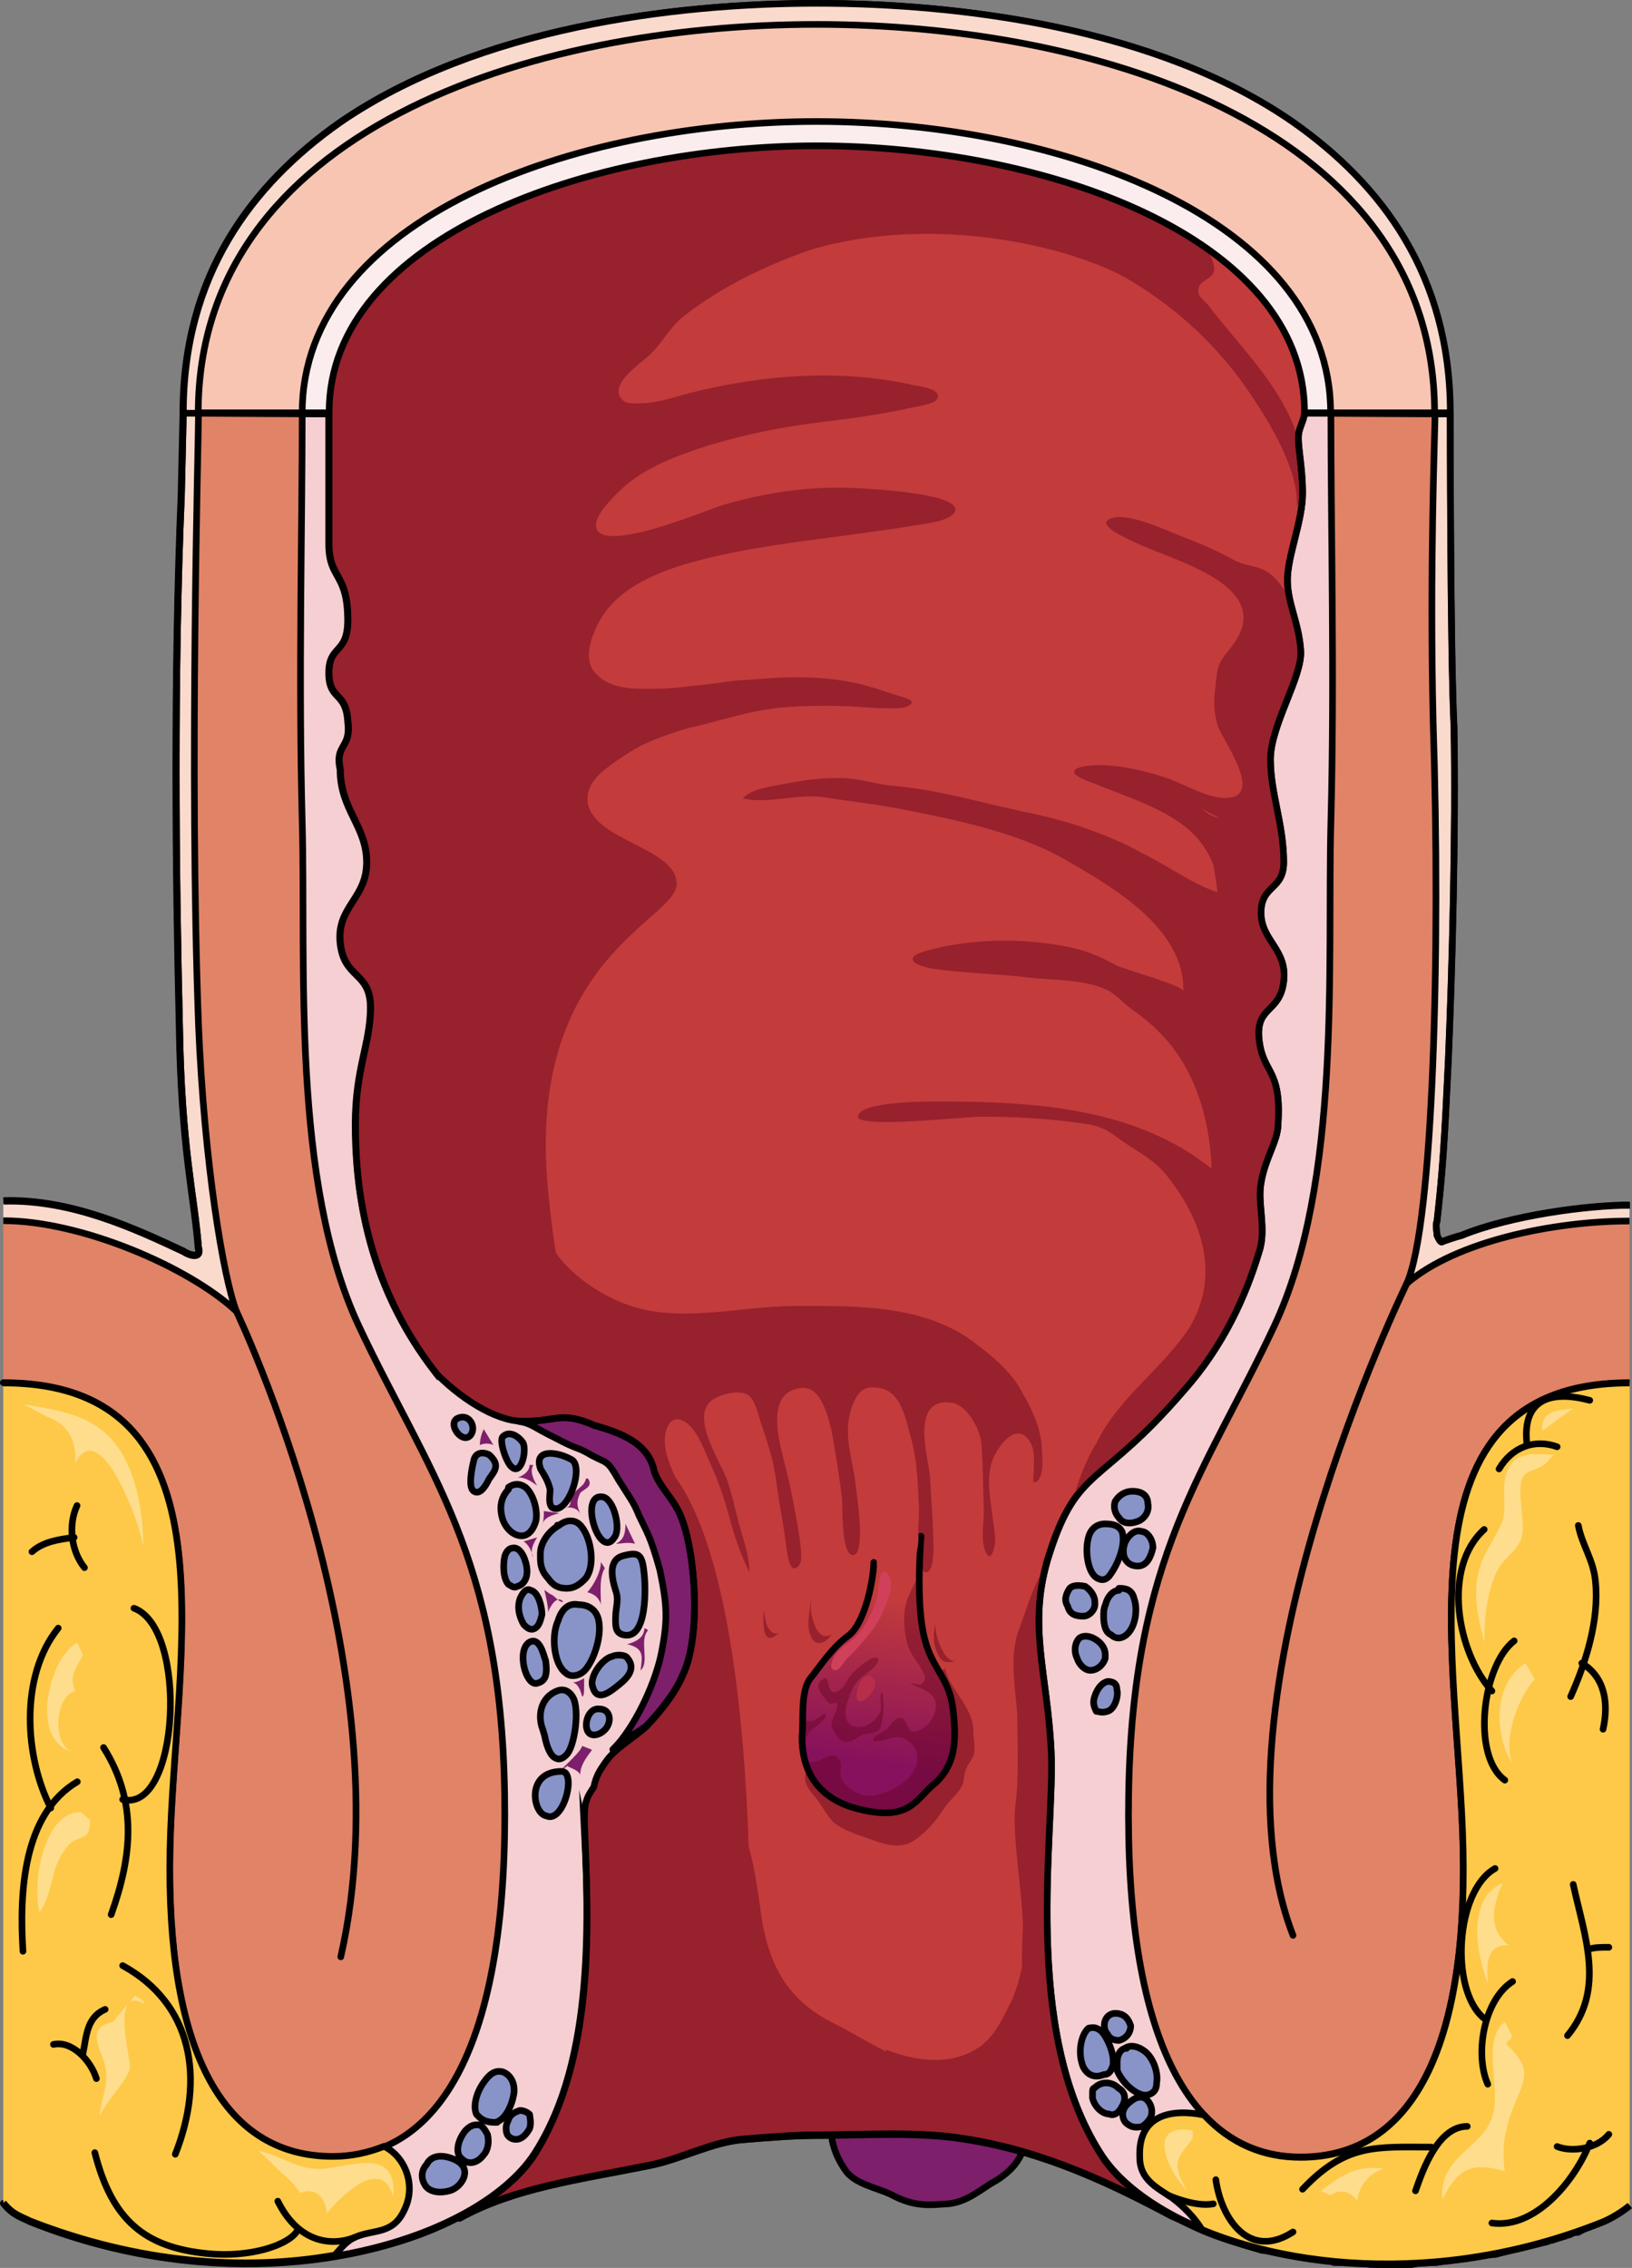 <?xml version="1.0" encoding="utf-8"?>
<!-- Generator: Adobe Illustrator 16.0.0, SVG Export Plug-In . SVG Version: 6.00 Build 0)  -->
<!DOCTYPE svg PUBLIC "-//W3C//DTD SVG 1.1//EN" "http://www.w3.org/Graphics/SVG/1.1/DTD/svg11.dtd">
<svg version="1.1" id="Layer_1" xmlns="http://www.w3.org/2000/svg" xmlns:xlink="http://www.w3.org/1999/xlink" x="0px" y="0px"
	 width="246.152px" height="341.943px" viewBox="0 0 246.152 341.943" enable-background="new 0 0 246.152 341.943"
	 xml:space="preserve">
<rect x="0" y="0" width="246.152" height="341.943" fill="#808080" stroke="none"/>
<g>
	<g>
		<g>
			<path fill-rule="evenodd" clip-rule="evenodd" fill="#7D1F6B" d="M145.666,322.42c-6.559-1.22-13.688-0.61-20.246-0.61
				c0.285,2.135,1.141,3.964,2.281,5.488c1.426,1.829,4.563,2.438,6.559,3.354c2.852,1.524,4.848,1.829,7.984,1.524
				c2.852,0,4.848-1.524,7.129-3.049c2.281-1.22,3.992-2.744,4.848-4.878C151.369,323.334,148.518,322.725,145.666,322.42
				L145.666,322.42z"/>
			<path fill="none" stroke="#000000" stroke-linejoin="round" stroke-miterlimit="10" d="M220.356,186.331
				c-1.141,0.304-1.996,0.608-2.852,0.912c-0.285,0.304-0.57-0.304-0.855-0.912c0-0.608-0.285-1.521,0-2.129
				c0.855-7.604,1.141-12.166,1.711-24.332c0.57-13.382,1.141-34.368,0.855-50.183c-0.57-11.558-0.57-47.446-0.57-47.446l0,0
				c0-20.682-10.266-34.368-23.668-43.796C174.445,4.15,144.504,0.5,123.117,0.5l0,0c-21.387,0-51.043,3.65-71.859,17.945
				C37.855,27.873,27.59,41.56,27.59,62.241l0,0c-0.285,12.47-0.285,12.47-0.285,12.47c-1.141,26.764-0.855,56.874-0.285,79.989
				c0.285,18.553,2.281,25.852,2.852,33.455c0.57,1.825-1.426,1.217-2.281,0.608c-7.129-3.346-15.684-6.69-25.949-6.69
				c0,146.9,0,146.9,0,146.9c1.426,1.824,2.852,4.866,3.992,5.17c25.094,10.037,49.047,7.908,63.875,0
				c-0.285,0.304-0.285,0.304-0.285,0.304c8.27-4.562,17.965-5.778,28.516-7.907c4.848-0.912,9.695-3.649,14.543-3.954
				c3.707-0.304,7.414-0.608,10.836-0.608l0,0c0.57,0,1.426,0,2.281,0l0,0c0.285,2.129,1.141,3.954,2.281,5.475
				c1.426,1.825,4.563,2.434,6.559,3.346c2.852,1.521,4.848,1.825,7.984,1.521c2.852,0,4.848-1.521,7.129-3.041
				c2.281-1.217,3.992-2.737,4.848-4.866c8.27,2.433,15.684,6.083,22.527,9.732l0,0c1.426,0.608,3.137,1.521,4.563,2.129l0,0l0,0
				c2.853,1.217,5.989,2.129,9.126,3.042c0.285,0,0.285,0,0.285,0c3.137,0.607,6.559,1.216,10.266,1.521
				c0,0.304,0.285,0.304,0.285,0.304c1.141,0,2.281,0,3.422,0h0.285c1.141,0.305,2.281,0.305,3.707,0.305h0.285
				c1.141,0,2.281,0,3.137,0c0.285,0,0.57,0,0.855,0c1.141-0.305,2.281-0.305,3.422-0.305c0.285,0,0.285,0,0.285,0
				c1.426-0.304,2.566-0.304,3.707-0.608c0.285,0,0.57,0,0.855,0c1.141-0.304,1.996-0.304,3.137-0.608c0.285,0,0.57,0,1.141,0
				c1.141-0.304,2.281-0.607,3.422-0.912c0,0,0,0,0.285,0c1.141-0.304,2.566-0.608,3.707-0.912c0.285,0,0.855-0.305,1.141-0.305
				c0.855-0.304,1.996-0.608,2.852-0.912c0.285-0.304,0.855-0.304,1.141-0.304c1.141-0.608,2.566-1.521,3.992-2.13
				c1.426-0.304,1.426-2.129,2.566-3.041c0.285-148.726,0.285-148.726,0.285-148.726
				C238.321,182.681,227.771,183.289,220.356,186.331L220.356,186.331z"/>
			<path fill-rule="evenodd" clip-rule="evenodd" fill="#C33B3B" d="M165.908,324.664c-11.976-18.865-6.844-48.379-7.414-60.549
				c-0.57-12.171-3.706-19.169-0.285-29.818c4.277-13.388,7.699-10.041,20.244-24.646c5.986-6.693,9.408-14.3,11.404-20.994
				c1.141-3.347-0.285-7.303,0.285-10.345c0.57-3.651,2.566-6.39,2.566-8.824c0.57-8.52-2.281-7.606-2.852-12.778
				c-0.57-5.173,3.137-3.956,3.707-8.824c0.569-4.868-3.422-6.085-3.422-10.345s3.422-3.347,3.422-7.606
				c0-5.781-1.996-10.345-1.996-15.519c0-5.172,4.847-12.475,4.562-16.43c-0.285-4.26-1.996-6.998-1.996-10.649
				s2.281-8.823,2.281-13.083s-0.855-7.303-0.57-9.128c0.285-1.218,0.855-2.13,0.855-3.043l0,0c0-26.471-39.347-40.163-73.56-40.163
				c-33.93,0-73.561,13.692-73.561,40.163l0,0c0,19.777,0,19.777,0,19.777c0,5.477,2.852,4.26,2.852,11.562
				c0,5.173-2.852,3.652-2.852,7.912c0,4.259,2.566,2.738,2.852,7.302c0.57,4.26-1.996,3.347-1.141,7.302
				c0,6.086,3.991,8.52,3.991,13.997c0,5.477-4.562,6.693-3.991,12.17c0.57,5.478,4.562,4.26,4.562,9.736
				c0,5.478-2.28,9.128-2.28,17.647s1.71,25.559,14.256,40.163c12.545,14.604,15.966,11.258,20.242,24.646
				c3.422,10.649,0.285,17.647-0.285,29.818c-0.57,12.17,4.848,41.684-7.127,60.549c-2.281,3.65-6.273,6.693-11.12,9.432
				c-0.285,0.305-0.285,0.305-0.285,0.305c8.269-4.564,17.962-5.781,28.512-7.911c4.847-0.913,9.694-3.651,14.541-3.955
				c3.706-0.305,7.413-0.608,10.835-0.608l0,0c6.842,0,15.396-0.609,22.523,0.608c11.689,1.825,21.954,6.693,31.078,11.562l0,0
				C171.895,331.357,167.903,328.011,165.908,324.664L165.908,324.664z"/>
			<path fill-rule="evenodd" clip-rule="evenodd" fill="#97212D" d="M145.664,322.534c11.689,1.825,21.954,6.693,31.078,11.562
				c-4.848-2.738-8.839-6.085-10.834-9.432c-3.223-5.076-5.198-10.925-6.388-16.997c-4.864-0.314-10.894,3.033-14.932,3.963
				c-6.289,1.446-13.292-3.815-18.806-6.552c-6.475-3.213-9.449-8.021-10.754-14.969c-0.735-3.911-2.258-24.475-10.303-16.731
				c-4.713,4.536-7.722,13.963-8.991,20.204c-1.388,6.818-2.086,13.885-3.156,20.751c-0.478,3.063-0.33,6.122-0.644,9.188
				c-0.137,1.335-0.4,2.768-0.586,4.208c2.099-0.399,4.237-0.8,6.415-1.239c4.847-0.913,9.694-3.651,14.541-3.955
				c3.706-0.305,7.413-0.608,10.835-0.608C129.982,321.926,138.536,321.316,145.664,322.534z"/>
			<path fill-rule="evenodd" clip-rule="evenodd" fill="#97212D" d="M169.65,330.444c2.567,1.218,4.85,2.435,7.131,3.651l0,0
				c-1.996-1.217-3.993-2.434-5.704-3.651C170.791,330.444,170.221,330.444,169.65,330.444L169.65,330.444z M196.46,72.428
				c-0.285-2.434-0.57-4.26-0.57-5.781c-1.997-7.91-9.126-14.604-13.69-20.689c-0.285-0.305-1.426-1.217-1.426-1.826
				c-0.285-1.825,1.711-1.825,2.282-3.042c0.285-0.913-0.285-2.435-1.142-3.651c-3.707-2.738-7.985-4.868-12.549-6.693
				c0,0,0,0,0-0.305c-0.285,0-0.57,0-0.855,0c-0.57-0.305-1.426-0.608-1.996-0.912c-0.285-0.305-0.57-0.305-0.855-0.305
				c-0.855-0.305-1.426-0.609-1.996-0.609c-0.285-0.304-0.855-0.304-1.141-0.607c-0.571,0-1.142-0.305-1.712-0.609
				c-0.57,0-0.855,0-1.141-0.304c-0.571,0-1.427-0.304-1.997-0.608c-0.285,0-0.57,0-0.855,0c-0.855-0.305-1.711-0.609-2.281-0.609
				c-0.285,0-0.57-0.304-0.855-0.304c-0.855-0.304-1.711-0.304-2.566-0.608c0,0-0.285,0-0.571,0
				c-8.841-1.826-18.253-3.043-27.38-3.043c-33.938,0-73.582,13.692-73.582,40.163c0,19.777,0,19.777,0,19.777
				c0,5.477,2.852,4.26,2.852,11.562c0,5.173-2.852,3.652-2.852,7.912c0,4.259,2.566,2.738,2.852,7.302
				c0.57,4.26-1.996,3.347-1.141,7.302c0,6.086,3.993,8.52,3.993,13.997c0,5.477-4.563,6.693-3.993,12.17
				c0.57,5.478,4.563,4.26,4.563,9.736c0,5.478-2.282,9.128-2.282,17.647s1.712,25.559,14.261,40.163s15.972,11.258,20.249,24.646
				c3.423,10.649,0.285,17.647-0.285,29.818c-0.57,12.17,4.85,41.684-7.129,60.549c-2.282,3.65-6.275,6.693-11.123,9.432
				C69.26,334.4,69.26,334.4,69.26,334.4c8.271-4.564,17.967-5.781,28.52-7.911c4.849-0.913,14.545-18.561,15.116-28.297
				c0.57-12.17,0.57-62.069-11.979-76.675c-12.55-14.604-15.972-19.168-18.253-41.988c-3.423-34.99,19.394-40.771,19.394-46.248
				s-12.264-6.39-13.405-12.171c-0.371-2.51,1.451-4.326,3.326-5.672c1.996-1.432,4.045-2.838,6.316-3.756
				c2.037-0.822,4.168-1.572,6.309-2.081c4.366-1.039,8.813-2.535,13.298-2.927c3.382-0.295,6.946-0.318,10.339-0.176
				c1.711,0.072,3.396,0.281,5.111,0.281c1.077,0,2.879,0.174,3.838-0.465c0.952-0.635-0.399-1.013-0.979-1.186
				c-1.789-0.535-3.555-1.183-5.351-1.688c-4.241-1.193-8.896-1.46-13.279-1.272c-1.849,0.079-3.686,0.309-5.534,0.383
				c-1.771,0.071-3.463,0.432-5.216,0.612c-2.78,0.288-5.449,0.693-8.253,0.689c-3.139-0.004-6.723,0.155-8.95-2.582
				c-1.755-2.157-0.274-5.773,0.92-7.851c3.429-5.963,11.56-8.227,17.731-9.62c7.381-1.668,14.917-2.45,22.404-3.494
				c2.464-0.344,4.921-0.669,7.369-1.102c1.287-0.228,5.311-0.602,5.965-2.063c1.303-2.908-14.543-3.553-16.376-3.597
				c-6.467-0.154-12.417,0.822-18.616,2.601c-1.982,0.569-19.12,7.906-19.143,3.012c-0.008-1.656,2.486-4.07,3.541-5.111
				c2.25-2.223,5.211-3.826,8.121-5c7.042-2.84,15.278-4.576,22.827-5.466c4.454-0.525,8.942-1.175,13.312-2.156
				c0.783-0.176,3.332-0.471,3.703-1.365c0.619-1.49-2.827-1.812-3.569-1.979c-11.037-2.491-22.567-1.597-33.448,1.095
				c-2.633,0.651-4.947,1.593-7.688,1.628c-0.916,0.012-2.04,0.207-2.752-0.46c-2.404-2.256,2.689-5.535,4.004-6.776
				c1.998-1.887,3.055-4.231,5.294-5.976c5.602-4.365,12.13-7.479,18.794-9.85c19.109-5.781,40.5-0.305,48.484,4.563
				c7.131,4.26,13.405,10.041,18.254,17.343c2.852,4.26,7.13,11.258,6.845,16.735C196.175,75.166,196.175,73.645,196.46,72.428z"/>
			<path fill-rule="evenodd" clip-rule="evenodd" fill="#E08366" d="M45.521,62.24c0,17.029-0.57,40.444,0,61.73
				c0.569,21.287-1.71,54.129,8.548,76.023c10.259,21.895,21.371,34.667,21.94,70.55c0.57,35.883-8.833,54.736-25.93,54.736
				s-25.074-17.029-24.505-46.222c0.569-29.193,10.827-70.55-25.075-70.55c0-24.327,0-24.327,0-24.327
				c11.683,0,27.925,6.994,35.049,13.684c-1.995-5.169-4.845-22.198-5.699-42.877c-1.425-38.315,0-88.49,0-92.748H45.521
				L45.521,62.24L45.521,62.24z"/>
			
				<path fill-rule="evenodd" clip-rule="evenodd" fill="#FBDACE" stroke="#000000" stroke-linejoin="round" stroke-miterlimit="10" d="
				M0.5,184.051c11.721,0,28.014,6.986,35.16,13.67c-2.001-5.164-4.859-22.479-5.717-43.136c-1.43-38.274,0-88.092,0-92.345h-2.287
				l0,0l0,0C27.37,74.695,27.37,74.695,27.37,74.695c-1.144,26.73-0.857,56.804-0.286,79.89c0.286,18.53,2.287,25.82,2.859,33.415
				c0.571,1.822-1.43,1.215-2.287,0.607c-7.146-3.342-16.865-7.898-27.156-7.595"/>
			<path fill-rule="evenodd" clip-rule="evenodd" fill="#FBDACE" d="M27.62,62.24c0-20.701,10.265-34.4,23.666-43.838
				C72.102,4.094,101.755,0.44,123.141,0.44l0,0c21.385,0,51.324,3.653,71.854,17.962c13.4,9.438,23.666,23.137,23.666,43.838
				c-2.281,0-2.281,0-2.281,0c0-42.316-49.898-58.451-93.238-58.451l0,0c-43.341,0-93.239,16.135-93.239,58.451H27.62L27.62,62.24
				L27.62,62.24z"/>
			<path fill-rule="evenodd" clip-rule="evenodd" fill="#E08366" d="M200.688,62.24c0,17.029,0.571,40.444,0,61.73
				c-0.57,21.287,1.713,54.129-8.562,76.023s-21.404,34.667-21.976,70.55c-0.57,35.883,8.848,54.736,25.971,54.736
				c17.124,0,25.115-17.029,24.545-46.222c-0.571-29.193-10.846-70.55,25.114-70.55c0-24.327,0-24.327,0-24.327
				c-11.416,0-26.257,3.041-33.677,9.427c3.996-8.819,5.137-50.176,3.996-84.538c-0.571-23.719,0.285-44.094,0.285-46.83H200.688
				L200.688,62.24L200.688,62.24z"/>
			
				<path fill-rule="evenodd" clip-rule="evenodd" fill="#FBDACE" stroke="#000000" stroke-linejoin="round" stroke-miterlimit="10" d="
				M245.78,184.1c-11.39,0-26.196,3.039-33.601,9.421c3.986-8.813,5.126-50.142,3.986-84.481
				c-0.568-23.703,0.285-44.064,0.285-46.799h2.277l0,0l0,0c0,0,0,35.859,0.57,47.406c0.285,15.803-0.285,36.771-0.854,50.143
				c-0.569,12.155-0.854,16.714-1.708,24.311c-0.285,0.607,0,1.52,0,2.127c0.284,0.608,0.569,1.216,0.854,0.912
				c0.854-0.304,1.709-0.607,2.848-0.912c7.403-3.038,19.078-4.558,25.343-4.558"/>
			<path fill-rule="evenodd" clip-rule="evenodd" fill="#F8C5B3" d="M200.697,62.24c0-29.28-41.06-43.92-77.557-43.92l0,0
				c-36.498,0-77.559,14.64-77.559,43.92c-15.682,0-15.682,0-15.682,0c0-42.395,49.898-58.561,93.24-58.561l0,0
				c43.34,0,93.239,16.166,93.239,58.561H200.697L200.697,62.24L200.697,62.24z"/>
			<path fill-rule="evenodd" clip-rule="evenodd" fill="#FBEDED" d="M196.787,62.24c0-26.535-39.646-40.26-73.587-40.26l0,0
				c-33.941,0-73.587,13.725-73.587,40.26c-3.993,0-3.993,0-3.993,0c0-29.279,41.071-43.92,77.58-43.92l0,0
				c36.509,0,77.58,14.641,77.58,43.92H196.787L196.787,62.24L196.787,62.24z"/>
			
				<path fill-rule="evenodd" clip-rule="evenodd" fill="#F5CFD2" stroke="#000000" stroke-linecap="round" stroke-linejoin="round" stroke-miterlimit="10" d="
				M0.5,332.207c1.427,1.824,2.854,2.129,3.994,2.736c33.669,13.377,67.338,3.345,76.182-10.337
				c11.984-18.849,6.563-48.338,7.134-60.499l0,0c0.571-12.16,3.709-19.153,0.285-29.794c-4.28-13.376-10.353-11.961-22.225-27.113
				c-10.967-13.997-12.3-29.13-12.3-37.642c0-8.513,2.283-12.161,2.283-17.634c0-5.472-3.995-4.256-4.565-9.729
				c-0.571-5.472,3.994-6.688,3.994-12.16s-3.994-7.904-3.994-13.985c-0.856-3.951,1.712-3.039,1.142-7.296
				c-0.285-4.561-2.854-3.04-2.854-7.296c0-4.257,2.854-2.736,2.854-7.904c0-7.297-2.854-6.081-2.854-11.553
				c0-19.762,0-19.762,0-19.762c-0.285,0-0.285,0-0.285,0c-3.709,0-3.709,0-3.709,0c0,17.025-0.571,40.434,0,61.716
				c0.57,21.281-1.713,54.114,8.559,76.004c10.272,21.89,21.4,34.658,21.971,70.532s-8.846,54.723-25.965,54.723
				s-25.108-17.024-24.537-46.211c0.57-29.186,10.842-70.531-25.109-70.531"/>
			
				<path fill-rule="evenodd" clip-rule="evenodd" fill="#F5CFD2" stroke="#000000" stroke-linejoin="round" stroke-miterlimit="10" d="
				M245.78,208.473c-35.922,0-25.659,41.346-25.089,70.531c0.57,29.187-7.412,46.211-24.518,46.211s-26.514-18.849-25.943-54.723
				s11.688-48.643,21.952-70.532c10.263-21.89,7.982-54.723,8.553-76.004c0.57-21.282,0-44.69,0-61.716c-3.421,0-3.421,0-3.421,0
				c-0.57,0-0.57,0-0.57,0c0,0.912-0.57,1.824-0.855,3.04c-0.285,1.824,0.57,4.864,0.57,9.12c0,4.257-2.281,9.425-2.281,13.073
				s1.711,6.384,1.996,10.641c0.285,3.952-4.562,11.249-4.562,16.417s1.995,9.729,1.995,15.505c0,4.256-3.42,3.344-3.42,7.601
				c0,4.256,3.99,5.472,3.42,10.336s-4.275,3.648-3.705,8.816c0.57,5.169,3.42,4.257,2.851,12.77l0,0
				c0,2.432-1.996,5.168-2.565,8.816c-0.57,3.04,0.854,6.992-0.285,10.336c-1.996,6.688-5.418,14.289-11.404,20.978
				c-12.544,14.593-15.965,11.249-20.242,24.625c-3.42,10.641-0.285,17.634,0.285,29.794c0.57,12.161-4.561,41.65,7.413,60.499
				c8.553,13.682,42.194,23.714,75.835,10.337c1.425-0.607,2.851-1.52,3.991-2.432"/>
			
				<path fill-rule="evenodd" clip-rule="evenodd" fill="#FEC948" stroke="#000000" stroke-linejoin="round" stroke-miterlimit="10" d="
				M245.78,208.521c-35.939,0-25.671,41.349-25.101,70.536s-7.416,46.214-24.529,46.214c-5.705,0-10.555-2.129-14.547-6.385
				c-4.564-0.912-9.983-0.305-9.698,6.385c0,3.344,2.567,4.561,4.849,6.08c1.997,1.521,3.423,3.041,4.564,4.864
				c15.117,6.385,37.936,7.905,60.469-1.216l0,0c1.426-0.607,2.852-1.521,3.993-2.432"/>
			
				<path fill-rule="evenodd" clip-rule="evenodd" fill="#FEC948" stroke="#000000" stroke-linejoin="round" stroke-miterlimit="10" d="
				M0.5,332.115c1.429,1.822,2.857,2.126,4,2.733c16.283,6.377,32.282,7.592,45.996,5.162l0,0c0.856-0.911,1.713-2.126,3.143-2.733
				c2.856-1.214,5.713-0.303,7.428-4.251c1.714-3.645,0-7.896-3.143-9.414c-2.286,0.911-4.857,1.519-7.714,1.519
				c-17.142,0-25.141-17.006-24.569-46.158S36.496,208.521,0.5,208.521"/>
			<path fill-rule="evenodd" clip-rule="evenodd" fill="#97212D" d="M82.359,185.36c0.855,5.17,7.697,9.732,11.975,11.253
				c7.982,3.042,17.105,0.305,25.658,0.305c8.838,0,18.816-0.305,26.514,5.17c2.852,2.129,5.987,4.563,7.698,7.907
				c1.464,2.501,2.777,5.339,2.924,8.255c0.056,1.091,0.542,5.146-1.242,5.271c-0.106-2.024,0.614-5.003-0.925-6.674
				c-1.755-1.907-3.68,0.44-4.645,2.01c-1.737,2.823-1.07,6.261-0.67,9.397c0.181,1.412,0.458,2.866,0.449,4.294
				c-0.001,0.085-0.448,3.048-1.251,1.75c-1.057-1.709-0.398-4.603-0.456-6.55c-0.1-3.367-0.115-6.837-0.371-10.174
				c-0.151-1.985-2.117-5.69-4.362-6.059c-5.735-0.941-4.177,6.278-3.604,9.58c0.321,1.848,0.312,3.737,0.463,5.61
				c0.165,2.051,0.197,4.127,0.288,6.213c0.04,0.932-0.052,4.758-1.396,4.055c-1.606-0.839-0.724-7.665-0.792-9.23
				c-0.162-3.7-0.212-7.462-1.237-11.05c-0.689-2.413-1.365-6.531-4.27-7.307c-2.844-0.76-3.877,0.54-4.692,2.983
				c-1.288,3.862,0.124,7.356,0.599,11.204c0.186,1.506,1.638,10.768-0.318,10.896c-1.877,0.123-1.561-7.322-1.69-8.482
				c-0.292-2.629-0.745-5.252-1.152-7.863c-0.256-1.639-0.554-3.177-1.074-4.751c-0.805-2.432-2.045-5.086-5.294-3.763
				c-3.362,1.369-2.171,6.828-1.538,9.44c0.598,2.47,1.245,4.868,1.692,7.367c0.423,2.366,0.951,4.817,1.15,7.19
				c0.045,0.541,0.148,1.835-0.173,2.265c-1.476,1.971-1.839-1.511-1.952-2.268c-0.296-1.982-0.548-4.019-0.926-6.002
				c-0.503-2.639-0.67-5.353-1.374-7.941c-0.47-1.728-1.03-3.471-1.61-5.179c-0.428-1.265-0.865-3.613-2.087-4.255
				c-1.354-0.711-4.362,0.031-5.485,1.053c-3.01,2.737,1.667,9.309,2.578,12.126c0.592,1.832,1.045,3.759,1.51,5.631
				c0.625,2.518,1.79,5.397,1.764,7.97c-1.305-2.479-2.297-5.533-3.029-8.248c-0.724-2.682-1.584-5.308-2.76-7.844
				c-0.845-1.822-1.822-4.732-3.348-6.084c-2.597-2.298-3.797,0.558-3.613,2.848c0.361,4.519,4.17,8.16,3.953,12.759
				c-2.432-2.032-3.066-5.521-4.76-8.08c-0.927-1.401-1.872-1.809-3.221-2.625c-1.738-1.054-3.021-2.732-4.819-3.73
				c-3.268-1.813-6.348-3.944-9.647-5.704c-5.702-2.737-8.553-6.387-11.689-12.166"/>
			<path fill-rule="evenodd" clip-rule="evenodd" fill="#870B41" d="M96.141,222.087c-0.582-0.915-2.034-3.967-3.486-2.746
				c-2.034,1.831,0.29,7.934,1.162,9.46c-0.291-1.221-1.162-4.883-0.582-6.408c0.291-0.61,1.162-1.221,2.034-0.916"/>
			<path fill-rule="evenodd" clip-rule="evenodd" fill="#97212D" d="M141.398,243.68c-0.572,1.54-0.858,4.002,0,5.541
				c0.572,1.539,1.431,1.539,2.861,1.231c-2.003,0.308-3.434-4.31-3.147-5.849"/>
			<path fill-rule="evenodd" clip-rule="evenodd" fill="#870B41" d="M130.51,241.881c0,0.906-0.289,2.116-0.289,3.023
				s0.578,1.814,1.157,2.722c0.868,1.814,2.315,1.512,3.763,0.604c-1.447,0.303-2.605,0.303-3.184-1.209
				c-0.579-0.907-1.158-3.327-0.869-3.932"/>
			<path fill-rule="evenodd" clip-rule="evenodd" fill="#97212D" d="M122.309,240.561c0,2.15-0.849,4.301,0,6.144
				c0.566,1.536,2.263,1.229,3.111-0.307c-1.98,1.229-2.828-1.844-3.111-3.38"/>
			<path fill-rule="evenodd" clip-rule="evenodd" fill="#97212D" d="M115.153,242.84c0,1.819-0.294,5.761,2.347,3.335
				c-1.174,0.606-2.053-1.212-2.053-2.122"/>
			<path fill-rule="evenodd" clip-rule="evenodd" fill="#97212D" d="M107.18,245c0,0.601,0,2.4,0.576,3
				c0.576,0.601,2.016,0,2.305-0.899c-1.152,0.6-2.592-0.9-2.305-2.101"/>
			<path fill-rule="evenodd" clip-rule="evenodd" fill="#870B41" d="M101.42,247.641c-0.3,0.613-0.6,2.146,0,2.453
				c0.301,0.307,1.2-0.613,1.801-0.613c-0.301-0.613-0.9-1.227-1.5-1.533"/>
			<path fill-rule="evenodd" clip-rule="evenodd" fill="#97212D" d="M195.793,94.611c-0.717-3.543-2.451-7.293-5.111-8.65
				c-1.376-0.701-3.215-0.724-4.713-1.581c-2.545-1.458-5.377-2.589-8.117-3.654c-2.195-0.854-8.254-3.763-10.592-2.409
				c-1.742,1.009,2.789,2.894,3.869,3.429c5.626,2.785,22.023,6.563,14.483,15.948c-1.712,2.131-1.998,2.436-2.283,5.784
				c-0.286,2.13-0.286,3.652,0.285,5.783c0.554,2.064,7.613,11.297,0.929,11.047c-2.805-0.104-6.231-2.254-8.916-3.115
				c-3.066-0.984-6.23-1.757-9.465-1.829c-2.626-0.058-6.47,0.619-2.345,2.299c3.261,1.329,6.579,2.472,9.792,3.932
				c2.615,1.188,5.625,2.988,7.388,5.266c0.854,1.103,1.563,2.302,2.016,3.626c0.128,0.375,0.659,4.06,0.602,4.041
				c-3.711-1.218-7.422-3.957-11.133-5.783c-5.424-3.045-11.989-5.176-18.27-6.394c-6.473-1.38-12.829-3.31-19.452-3.857
				c-2.254-0.187-4.351-0.897-6.571-1.103c-3.087-0.285-6.492,0.156-9.521,0.74c-1.898,0.365-5.29,0.721-6.645,2.266
				c4.141,0.854,8.272-0.809,12.332-0.178c3.901,0.606,7.964,1.056,11.874,1.828c7.707,1.521,16.842,3.349,23.979,7.306
				c6.851,3.957,18.555,10.35,18.27,20.091c0.024-0.845-9.109-3.339-10.158-3.916c-2.648-1.456-4.872-2.359-7.931-2.903
				c-6.769-1.204-13.933-1.104-20.587,0.706c-4.049,1.102-1.603,2.377,1.148,2.761c4.697,0.655,9.551,0.734,14.291,1.302
				c3.744,0.448,8.168,0.201,11.656,1.826c1.355,0.632,2.311,1.834,3.513,2.714c1.652,1.211,3.232,2.4,4.642,3.903
				c5.139,5.175,7.422,12.784,7.707,20.395c-11.375-9.218-26.861-10.137-40.791-10.15c-1.484-0.002-12.343-0.13-12.563,2.271
				c-0.168,1.839,16.529,0,18.409,0.004c4.546,0.01,9.035,0.202,13.548,0.776c2.871,0.365,4.55,0.401,6.836,2.14
				c2.6,1.978,5.589,3.255,7.709,5.873c5.424,6.697,8.279,15.221,3.426,23.135c-4.281,6.393-10.562,10.35-13.987,17.351
				c-1.713,2.74-2.854,6.088-3.711,9.133c3.426-5.175,7.708-6.089,16.843-17.047c5.994-6.697,9.42-14.307,11.418-21.004
				c1.142-3.349-0.285-7.306,0.285-10.35c0.571-3.653,2.569-6.393,2.569-8.828c0.571-8.522-2.284-7.609-2.854-12.784
				s3.141-3.958,3.711-8.828s-3.426-6.088-3.426-10.35s3.426-3.349,3.426-7.61c0-5.783-1.998-10.349-1.998-15.524
				c0-5.379,3.9-9.829,4.493-15.05C196.252,98.052,196.146,96.356,195.793,94.611z M181.33,122.046
				c0.857,0.304,1.713,0.913,2.57,1.218C183.043,123.264,182.188,122.654,181.33,122.046L181.33,122.046z"/>
			<path fill-rule="evenodd" clip-rule="evenodd" fill="#97212D" d="M156.563,250.659c0.853,2.126,1.137,5.468,1.421,7.594
				c0.284,3.037,0.284,6.075,0.284,8.809c-0.284,5.164-0.284,10.327-0.284,15.491c0,6.379,0,12.454,0.853,19.137
				c0.568,6.986,2.273,13.668,4.263,20.351c-1.705-2.126-3.979-4.252-5.115-6.986c-2.559-4.859-0.853-4.859-2.559-10.023
				c-1.42-4.86-1.42-9.416-1.137-14.58c0-4.252-1.705-14.276-1.137-18.225c0.568-4.557,0.285-9.112,0.285-13.669
				c-0.285-3.949-1.138-8.201,0-12.15c1.137-3.037,1.988-6.074,3.41-8.809c0.568-1.215,0.284-1.519,0.568-3.037"/>
			<path fill-rule="evenodd" clip-rule="evenodd" fill="#97212D" d="M133.73,309.072c4.845,1.828,9.975,2.438,14.25-0.61
				c2.279-1.829,3.135-3.963,4.56-6.706c1.14-2.438,1.425-4.877,2.28-7.315c1.14,3.353,0.57,7.315,1.14,10.974
				c0.57,2.134,0.854,4.572,1.71,6.706c0.855,2.438,3.99,6.097,3.705,8.84c-1.141-0.914-2.85-1.829-3.99-2.743
				c-3.135-1.829-6.27-0.914-9.689-1.829c-2.85-0.914-5.131-2.743-7.98-3.048c-2.564-0.61-5.415-0.61-7.695-2.439"/>
			<path fill-rule="evenodd" clip-rule="evenodd" fill="#F5CFD2" d="M96.08,223.04c-0.855-3.96-3.42-5.179-7.695-6.396
				c-4.845-2.133-4.56-2.438-9.119-2.438c-3.705,0.305-9.121-2.741-13.396-7.006c0.569,0.914-0.57,1.828,0,2.741
				c12.54,14.622,16.245,11.271,20.521,24.674c3.42,10.662,0.569,17.973,0,30.157c0,2.741,1.424,5.483,1.709,9.748
				c0-0.609,0-2.438,0.285-3.047c0.285-0.913,0.57-1.218,1.141-2.132c0.285-1.523,0.854-2.437,1.709-3.655
				c1.426-2.133,3.99-4.569,5.986-6.397c1.994-1.827,2.85-5.787,3.989-8.225c2.851-6.092,2.28-15.535,0-21.019
				C99.785,227.305,96.65,225.781,96.08,223.04L96.08,223.04z"/>
			<path fill-rule="evenodd" clip-rule="evenodd" fill="#97212D" d="M142.523,251.601c0.857,3.344,4.285,5.775,4.285,9.424
				c0,1.52,0.571,3.04-0.285,4.256c-0.572,0.912-1.143,1.824-1.143,3.04c-0.286,1.824-2,2.736-3.143,4.56
				c-1.143,1.824-2.57,3.345-4.285,4.561c-2.285,1.52-4.57,0.608-7.141-0.304c-1.715-0.608-3.714-1.217-5.143-2.433
				c-1.143-1.216-1.999-3.04-3.142-4.256c-1.429-1.824-1.143-2.128-0.856-4.256c0.285-1.216,0-2.432,0.285-3.344
				s0.571-1.521,0.857-2.128"/>
			<path fill="none" stroke="#000000" stroke-linecap="round" stroke-linejoin="round" stroke-miterlimit="10" d="M200.697,62.24
				c0-29.28-41.06-43.92-77.557-43.92l0,0c-36.498,0-77.559,14.64-77.559,43.92c-15.682,0-15.682,0-15.682,0
				c0-42.395,49.898-58.561,93.24-58.561l0,0c43.34,0,93.239,16.166,93.239,58.561H200.697L200.697,62.24L200.697,62.24z"/>
			<path fill="none" stroke="#000000" stroke-linecap="round" stroke-linejoin="round" stroke-miterlimit="10" d="M20.207,242.48
				c8.253,3.035,6.83,30.96-1.707,28.835"/>
			<path fill="none" stroke="#000000" stroke-linecap="round" stroke-linejoin="round" stroke-miterlimit="10" d="M15.62,263.48
				c5.16,8.197,4.3,16.395,1.146,25.2"/>
			<path fill="none" stroke="#000000" stroke-linecap="round" stroke-linejoin="round" stroke-miterlimit="10" d="M8.78,245.48
				c-5.88,7.313-5.04,19.502-1.12,27.12"/>
			<path fill="none" stroke="#000000" stroke-linecap="round" stroke-linejoin="round" stroke-miterlimit="10" d="M11.66,268.641
				c-8.195,4.868-8.76,16.735-8.195,25.56"/>
			<path fill="none" stroke="#000000" stroke-linecap="round" stroke-linejoin="round" stroke-miterlimit="10" d="M11.62,227
				c-1.399,3.02-0.84,6.944,1.12,9.36"/>
			<path fill="none" stroke="#000000" stroke-linecap="round" stroke-linejoin="round" stroke-miterlimit="10" d="M11.18,231.801
				c-2.313,0.308-4.625,0.616-6.359,2.159"/>
			<path fill="none" stroke="#000000" stroke-linecap="round" stroke-linejoin="round" stroke-miterlimit="10" d="M18.5,296.36
				c10.494,5.748,12.48,16.943,7.941,28.44"/>
			<path fill="none" stroke="#000000" stroke-linecap="round" stroke-linejoin="round" stroke-miterlimit="10" d="M14.3,324.561
				c2.563,10.052,7.407,14.316,17.092,15.23c6.267,0.609,11.964-1.219,13.389-3.351"/>
			<path fill="none" stroke="#000000" stroke-linecap="round" stroke-linejoin="round" stroke-miterlimit="10" d="M8.061,308.246
				c2.816-0.605,5.635,2.426,6.479,5.154"/>
			<path fill="none" stroke="#000000" stroke-linecap="round" stroke-linejoin="round" stroke-miterlimit="10" d="M12.5,309.681
				c0.561-2.75,0.561-5.499,3.359-6.721"/>
			<path fill="none" stroke="#000000" stroke-linecap="round" stroke-linejoin="round" stroke-miterlimit="10" d="M41.9,331.881
				c2.847,5.781,7.554,7.004,11.542,5.486"/>
			<path fill="none" stroke="#000000" stroke-linecap="round" stroke-linejoin="round" stroke-miterlimit="10" d="M176.84,334.153
				c-9.126-4.912-19.394-9.823-31.086-11.665c-7.131-1.229-15.687-0.614-22.531-0.614l0,0c-3.422,0-7.13,0.308-10.838,0.614
				c-4.848,0.307-9.696,3.069-14.545,3.99c-10.553,2.149-20.249,3.377-28.52,7.981"/>
			<path fill="none" stroke="#000000" stroke-linecap="round" stroke-linejoin="round" stroke-miterlimit="10" d="M223.857,230.601
				c-6.397,5.785-4.071,18.574,1.162,24.359"/>
			<path fill="none" stroke="#000000" stroke-linecap="round" stroke-linejoin="round" stroke-miterlimit="10" d="M228.38,247.4
				c-4.79,3.652-6.479,17.348-1.409,21"/>
			<path fill="none" stroke="#000000" stroke-linecap="round" stroke-linejoin="round" stroke-miterlimit="10" d="M238.052,230
				c0.576,3.035,2.305,5.16,2.593,8.499c0.575,5.768-1.44,12.142-3.744,17.301"/>
			<path fill="none" stroke="#000000" stroke-linecap="round" stroke-linejoin="round" stroke-miterlimit="10" d="M238.58,250.76
				c3.497,2.113,4.08,6.037,3.206,9.961"/>
			<path fill="none" stroke="#000000" stroke-linecap="round" stroke-linejoin="round" stroke-miterlimit="10" d="M230.32,217.88
				c-0.86-7.053,3.727-8.279,9.46-6.746"/>
			<path fill="none" stroke="#000000" stroke-linecap="round" stroke-linejoin="round" stroke-miterlimit="10" d="M226.1,221.48
				c1.979-3.345,5.369-4.561,8.76-3.345"/>
			<path fill="none" stroke="#000000" stroke-linecap="round" stroke-linejoin="round" stroke-miterlimit="10" d="M225.5,281.721
				c-5.984,3.354-6.84,18.291-1.71,22.56"/>
			<path fill="none" stroke="#000000" stroke-linecap="round" stroke-linejoin="round" stroke-miterlimit="10" d="M228.141,298.76
				c-4.32,2.732-5.761,10.928-3.744,15.48"/>
			<path fill="none" stroke="#000000" stroke-linecap="round" stroke-linejoin="round" stroke-miterlimit="10" d="M237.284,284.12
				c1.728,7.904,4.896,15.809-0.864,22.8"/>
			<path fill="none" stroke="#000000" stroke-linecap="round" stroke-linejoin="round" stroke-miterlimit="10" d="M239.78,293.841
				c0.864-0.24,1.728-0.24,2.88-0.24"/>
			<path fill="none" stroke="#000000" stroke-linecap="round" stroke-linejoin="round" stroke-miterlimit="10" d="M196.46,330.08
				c6.575-6.96,11.149-6.354,19.44-6.354"/>
			<path fill="none" stroke="#000000" stroke-linecap="round" stroke-linejoin="round" stroke-miterlimit="10" d="M213.5,330.32
				c1.156-3.341,3.467-9.72,7.8-9.72"/>
			<path fill="none" stroke="#000000" stroke-linecap="round" stroke-linejoin="round" stroke-miterlimit="10" d="M225.02,335.176
				c6.529,0.904,12.49-6.329,14.761-12.056"/>
			<path fill="none" stroke="#000000" stroke-linecap="round" stroke-linejoin="round" stroke-miterlimit="10" d="M234.859,323.641
				c2.312,0.92,6.067,0.307,7.801-1.84"/>
			<path fill="none" stroke="#000000" stroke-linecap="round" stroke-linejoin="round" stroke-miterlimit="10" d="M183.38,328.641
				c0.853,6.06,5.11,12.119,11.64,7.878"/>
			<path fill="none" stroke="#000000" stroke-linejoin="round" stroke-miterlimit="10" d="M0.561,332.249
				c1.426,1.824,2.852,2.129,3.992,2.736c25.099,10.035,50.197,6.994,65.027-0.912c-0.285,0.305-0.285,0.305-0.285,0.305
				c8.271-4.562,17.969-5.778,28.521-7.906c4.849-0.912,9.697-3.649,14.546-3.953c3.708-0.304,7.415-0.608,10.838-0.608l0,0
				c6.845,0,15.401-0.608,22.531,0.608c11.694,1.824,21.962,6.689,31.088,11.555l0,0c14.831,7.906,39.929,10.947,65.027,0.912
				c1.427-0.607,2.853-1.521,3.993-2.433 M0.561,208.489L0.561,208.489 M245.84,181.73c-6.274,0-17.968,1.521-25.383,4.562
				c-1.142,0.304-1.997,0.607-2.853,0.912c-0.285,0.304-0.57-0.305-0.856-0.912c0-0.608-0.285-1.521,0-2.129
				c0.856-7.602,1.142-12.163,1.712-24.326c0.57-13.38,1.141-34.36,0.855-50.173c-0.57-11.555-0.57-47.436-0.57-47.436l0,0
				c0-20.678-10.268-34.361-23.673-43.787C174.537,4.149,144.591,0.5,123.2,0.5l0,0c-21.391,0-51.053,3.649-71.873,17.941
				c-13.405,9.426-23.673,23.109-23.673,43.787l0,0c-0.285,12.467-0.285,12.467-0.285,12.467
				c-1.141,26.759-0.855,56.862-0.285,79.973c0.285,18.549,2.282,25.847,2.853,33.448c0.57,1.824-1.426,1.216-2.282,0.608
				c-7.129-3.345-16.826-7.906-27.094-7.603 M245.84,208.489L245.84,208.489"/>
			<path fill="none" stroke="#000000" stroke-linecap="round" stroke-linejoin="round" stroke-miterlimit="10" d="M88.131,274.216
				c0.57,14.604,1.711,35.903-7.413,50.508c-2.28,3.651-6.272,6.694-11.12,9.433c-0.285,0.304-0.285,0.304-0.285,0.304
				c8.27-4.563,17.963-5.78,28.512-7.91c4.848-0.913,9.694-3.651,14.541-3.956c3.707-0.304,7.414-0.608,10.835-0.608l0,0
				c6.843,0,15.396-0.608,22.524,0.608c11.689,1.826,21.953,6.694,31.077,11.563l0,0c-4.847-2.738-8.839-6.086-10.835-9.433
				c-11.975-18.864-6.842-48.378-7.412-60.549c-0.57-12.17-3.707-19.168-0.285-29.817c4.276-13.388,7.697-10.041,20.243-24.646
				c5.987-6.694,9.409-14.301,11.405-20.994c1.14-3.348-0.285-7.303,0.284-10.346c0.57-3.651,2.566-6.39,2.566-8.823
				c0.57-8.52-2.281-7.606-2.851-12.779c-0.57-5.173,3.136-3.955,3.706-8.823c0.569-4.868-3.422-6.086-3.422-10.346
				s3.422-3.347,3.422-7.606c0-5.781-1.996-10.345-1.996-15.518c0-5.172,4.847-12.475,4.562-16.43
				c-0.285-4.26-1.996-6.998-1.996-10.65c0-3.65,2.281-8.823,2.281-13.082c0-4.26-0.855-7.303-0.57-9.129
				c0.285-1.217,0.855-2.129,0.855-3.043l0,0c0-26.471-39.346-40.162-73.56-40.162c-33.929,0-73.56,13.691-73.56,40.162l0,0
				c0,19.777,0,19.777,0,19.777c0,5.477,2.851,4.26,2.851,11.563c0,5.172-2.851,3.651-2.851,7.911c0,4.259,2.565,2.738,2.851,7.302
				c0.57,4.26-1.995,3.348-1.141,7.303c0,6.086,3.991,8.52,3.991,13.996s-4.562,6.694-3.991,12.171s4.562,4.26,4.562,9.736
				s-2.28,9.128-2.28,17.647c0,8.215,0.923,23.411,12.328,37.711"/>
			
				<line fill="none" stroke="#000000" stroke-linecap="round" stroke-linejoin="round" stroke-miterlimit="10" x1="196.76" y1="62.301" x2="218.24" y2="62.42"/>
			
				<line fill="none" stroke="#000000" stroke-linecap="round" stroke-linejoin="round" stroke-miterlimit="10" x1="27.92" y1="62.301" x2="49.28" y2="62.42"/>
			<path fill-rule="evenodd" clip-rule="evenodd" fill="#FEDD8C" d="M234.38,219.329c-2.269,0-5.105-0.608-6.523,1.522
				c-1.702,2.435-0.567,5.479-1.135,8.219c-0.851,2.131-2.269,4.262-3.12,6.089c-1.701,4.262-0.851,8.219,0.284,12.481
				c0-3.653,0.283-7.002,1.702-10.351c1.134-2.436,2.553-2.74,3.687-4.871c1.135-2.131-0.567-7.001,0.284-9.437
				c0.566-1.522,2.553-1.218,3.688-2.436"/>
			<path fill-rule="evenodd" clip-rule="evenodd" fill="#FEDD8C" d="M230.082,250.76c-4.822,3.024-4.822,10.585-1.986,15.12
				c-1.418-3.629,0.852-9.979,3.404-12.7"/>
			<path fill-rule="evenodd" clip-rule="evenodd" fill="#FEDD8C" d="M226.695,283.881c-5.635,2.438-3.945,10.973-2.254,15.239
				c-0.282-2.743-0.282-6.096,3.099-5.791c-2.817-2.438-2.536-4.877-1.409-8.229"/>
			<path fill-rule="evenodd" clip-rule="evenodd" fill="#FEDD8C" d="M226.955,304.881c-3.705,2.736-0.285,10.643-1.995,14.596
				c-1.71,4.562-7.979,5.778-7.41,12.164c2.28-4.562,4.275-5.778,9.405-4.258c-0.57-4.257,0.285-7.298,1.71-10.643
				c1.71-3.953,1.995-5.17-1.425-8.515c0-0.608,0.57-0.608,0.855-1.217"/>
			<path fill-rule="evenodd" clip-rule="evenodd" fill="#FEDD8C" d="M199.221,330.347c2.872-2.146,5.17-3.986,9.479-3.373
				c-2.011,0.613-3.735,2.453-4.022,4.906c-0.861-1.533-2.585-1.84-4.021-0.92"/>
			<path fill-rule="evenodd" clip-rule="evenodd" fill="#FEDD8C" d="M11.639,247.641c-4.307,2.436-7.179,14.613-0.861,16.439
				c-2.871-1.218-2.584-8.22,0.574-9.133c-1.148-2.436,0.574-3.958,1.148-5.48"/>
			<path fill-rule="evenodd" clip-rule="evenodd" fill="#FEDD8C" d="M12.167,273.2c-5.651,0-7.347,10.887-6.217,15.12
				c2.261-3.024,1.413-6.955,4.521-10.281c1.695-1.513,3.108-0.303,3.108-3.629"/>
			<path fill-rule="evenodd" clip-rule="evenodd" fill="#FEDD8C" d="M17.016,304.854c-4.275,0.906-1.711,4.226-1.141,6.641
				c0.57,3.018-0.57,4.527-0.855,7.545c1.141-2.414,4.275-5.433,4.561-7.243c0.285-0.905-3.135-12.677,2.279-9.658
				c-0.284-0.604-0.854-0.905-1.424-1.207c-0.57,0.302-0.57,0.905-1.141,1.207"/>
			<path fill-rule="evenodd" clip-rule="evenodd" fill="#FEDD8C" d="M3.62,211.76c3.714,0.609,8.286,1.218,11.429,3.651
				c5.143,3.65,6.571,11.864,6.571,17.949c0-2.13-6.286-20.383-10.286-12.777c0.286-3.651-1.428-6.085-4.285-6.997"/>
			<path fill-rule="evenodd" clip-rule="evenodd" fill="#FEDD8C" d="M232.629,215.721c-0.289-3.055,2.316-3.055,4.631-3.36"/>
			<path fill-rule="evenodd" clip-rule="evenodd" fill="#FEDD8C" d="M179.9,321.215c-7.2-1.215-3.744,6.07-0.864,9.105
				c-2.304-4.249-1.728-4.553,0.864-7.892"/>
			<path fill-rule="evenodd" clip-rule="evenodd" fill="#FEDD8C" d="M39.02,324.264c3.719,0.911,6.008,3.038,10.012,2.734
				c4.576-0.607,10.869-3.038,10.297,4.252c-1.717-6.379-8.009,0-10.012,2.431c-0.285-2.431-1.715-3.949-4.004-3.038
				c-0.857-1.215-1.716-2.126-2.86-3.037"/>
			<path fill-rule="evenodd" clip-rule="evenodd" fill="#7D1F6B" d="M102.61,228.506c-1.138-2.732-3.13-4.25-3.983-6.679
				c-0.854-4.25-4.838-5.768-9.105-6.981c-4.837-2.125-5.691-0.607-10.243-0.607c-0.284,0-0.854,0-1.138,0
				c1.991,0.304,2.275,0.91,5.406,2.429c3.982,2.125,3.129,1.214,5.689,2.731c2.277,1.215,2.277,0.607,3.984,3.644
				c1.707,2.731,2.275,3.339,3.13,5.464c1.138,2.429,1.707,3.036,3.13,8.196c1.138,5.465,1.138,7.59,0.284,12.144
				c-0.854,4.553-3.698,10.625-6.544,13.964c-0.285,0.304-0.569,0.607-0.854,0.911c1.422-1.519,3.699-2.429,5.121-3.644
				c1.992-2.125,4.268-4.856,5.406-7.589C105.74,246.721,104.887,233.971,102.61,228.506L102.61,228.506z"/>
			<path fill="none" stroke="#000000" stroke-linecap="round" stroke-linejoin="round" stroke-miterlimit="10" d="M88.156,274.58
				c0-0.609,0-2.437,0.285-3.046c0.284-0.914,0.568-1.219,1.139-2.133c0.284-1.522,0.854-2.437,1.707-3.655
				c1.423-2.132,4.269-3.655,6.26-5.482c1.992-2.133,4.27-4.874,5.407-7.615c2.846-5.788,1.992-18.582-0.284-24.065
				c-1.139-2.741-3.131-4.265-3.984-6.701c-0.854-4.265-4.838-5.788-9.105-7.006c-4.838-2.133-5.691-0.609-10.245-0.609
				c-3.699,0.305-9.106-2.742-13.375-7.007"/>
			<path fill-rule="evenodd" clip-rule="evenodd" fill="#7D1F6B" d="M90.633,235.521c0,1.514-1.173,3.634-2.053,4.543
				c1.174,0.303,1.76,0.908,2.053,1.816c0-1.816-0.293-3.937,0.588-5.451"/>
			<path fill-rule="evenodd" clip-rule="evenodd" fill="#7D1F6B" d="M94.34,229.76c0,1.5-0.287,2.4-1.439,3
				c0.863,0,1.728-0.3,2.88,0c-0.288-0.6-0.576-1.199-0.864-1.8"/>
			<path fill-rule="evenodd" clip-rule="evenodd" fill="#7D1F6B" d="M88.389,222.92c-0.289,1.242-1.152,1.242-2.017,2.485
				c-0.576,0.932,0,1.863-1.151,1.863c0.863,0,1.728,0,2.303,0.932c-0.575-1.242-0.575-1.863,0-3.105
				c0.576-0.622,2.017-0.933,1.152-2.175"/>
			<path fill-rule="evenodd" clip-rule="evenodd" fill="#7D1F6B" d="M97.189,245.48c0,1.514-1.449,2.12-2.609,2.423
				c2.609,0.605,2.32,1.817,2.029,3.937c1.451-1.211-0.289-4.543,1.16-6.057"/>
			<path fill-rule="evenodd" clip-rule="evenodd" fill="#7D1F6B" d="M82.1,239.721c0.289,1.222,0.576,2.443,0.576,3.359
				c0.288-0.916,1.44-2.749,2.305-1.527c-0.864,0-1.152-0.916-2.017-1.222"/>
			<path fill-rule="evenodd" clip-rule="evenodd" fill="#7D1F6B" d="M82.033,227.84c0,0.617,0,1.543-0.293,2.16
				c0.293-1.234,1.467-1.543,2.64-1.852"/>
			<path fill-rule="evenodd" clip-rule="evenodd" fill="#7D1F6B" d="M88.1,253.04c-0.56,0.307-1.119,0.613-1.68,0.613
				c0.84,0.307,1.12,1.227,1.4,2.146c0.279,0,0.279-0.92,0.279-1.227"/>
			<path fill-rule="evenodd" clip-rule="evenodd" fill="#7D1F6B" d="M87.8,263.24c-0.243,1.203-4.834,4.759-2.1,2.96
				c-0.899,0,1.8,0.592,1.8,1.48c0-1.48,0.9-2.664,1.8-3.849"/>
			<path fill-rule="evenodd" clip-rule="evenodd" fill="#7D1F6B" d="M78.98,232.4c0.874,0.6,1.166,1.5,1.457,2.4
				c-0.583-0.9,0-2.101,0.582-3"/>
			<path fill-rule="evenodd" clip-rule="evenodd" fill="#7D1F6B" d="M79.868,220.881c0,0.936-0.864,1.56-1.728,1.871
				c1.151,0,2.016,0.624,2.879,1.248c-0.576-0.936-1.151-2.184-0.576-3.119"/>
			<path fill-rule="evenodd" clip-rule="evenodd" fill="#7D1F6B" d="M72.963,215.48c-0.291,0.6-0.583,1.5-0.583,2.399
				c0.583-0.3,1.458-0.3,2.04,0"/>
			<linearGradient id="SVGID_1_" gradientUnits="userSpaceOnUse" x1="135.324" y1="241.071" x2="131.574" y2="265.571">
				<stop  offset="0" style="stop-color:#C33B3B"/>
				<stop  offset="1" style="stop-color:#87115C"/>
			</linearGradient>
			<path fill-rule="evenodd" clip-rule="evenodd" fill="url(#SVGID_1_)" d="M138.849,231.561
				c-0.285,4.259-0.569,11.256,0.569,15.516c1.14,4.563,3.703,5.78,4.272,10.647s0.284,8.214-2.563,10.952
				c-3.133,2.434-3.703,6.085-11.963,3.955c-7.975-2.13-8.26-8.519-8.26-10.952c0.285-2.13-0.284-6.389,1.14-8.519
				c1.709-2.13,3.418-4.867,5.981-6.692c2.563-2.13,3.703-8.823,3.703-10.952"/>
			<path opacity="0.4" fill="#61001D" d="M139.418,247.076c-0.694-2.597-0.858-6.209-0.816-9.6
				c-0.589,1.114-1.195,2.248-1.674,3.456c-0.795,2.01-0.633,4.531-0.156,6.621c0.414,1.811,1.379,2.618,2.223,4.122
				c0.343,0.61,0.769,1.262,0.313,1.908c-0.58,0.82-1.178,0.182-2.027,0.248c1.377,0.761,3.738,1.203,3.871,3.097
				c0.109,1.555-0.992,3.262-2.375,3.906c-2.371,1.104-1.627-1.974-3.152-1.815c-0.813,0.084-1.4,1.308-2,1.784
				c-0.621,0.492-2.016,0.839-1.954,1.731c1.842,0.191,3.483-1.385,5.237-0.109c1.952,1.417,1.831,3.616,0.372,5.347
				c-1.384,1.641-4.843,3.397-7.003,2.906c-1.163-0.265-2.621-1.217-3.253-2.25c-0.593-0.969,0.06-2.098-0.366-3.007
				c-1.154-2.463-4.543,2.528-5.256-1.115c-0.197-1.011,0.076-2.268,0.656-3.101c0.6-0.858,2.707-1.707,2.45-2.89
				c-0.994,0.466-1.684,1.522-2.981,1.087c-0.193-0.064-0.361-0.168-0.516-0.286c-0.01,0.976-0.015,1.882-0.105,2.562
				c0,2.434,0.285,8.822,8.26,10.952c8.26,2.13,8.83-1.521,11.963-3.955c2.848-2.738,3.133-6.085,2.563-10.952
				S140.558,251.64,139.418,247.076z"/>
			<path fill="none" stroke="#000000" stroke-linecap="round" stroke-linejoin="round" stroke-miterlimit="10" d="M138.908,231.62
				c-0.285,4.26-0.569,11.257,0.57,15.516c1.139,4.563,3.702,5.78,4.271,10.648c0.57,4.867,0.285,8.214-2.563,10.952
				c-3.133,2.434-3.703,6.084-11.963,3.954c-7.975-2.129-8.26-8.518-8.26-10.952c0.285-2.129-0.285-6.389,1.139-8.518
				c1.709-2.13,3.418-4.868,5.982-6.693c2.563-2.13,3.702-8.822,3.702-10.952"/>
			<path fill-rule="evenodd" clip-rule="evenodd" fill="#C33B3B" d="M132.26,236.052c0-1.206,0-2.111,0.285-3.317
				c1.141,2.111,1.71-2.715,1.71-3.318c0.57,0.604,0.57,1.811,1.14,1.811c1.141,0,1.141-3.922,1.141-4.826
				c0,0.904,0,2.111,0.57,2.715c0.569,0.301,0.854,0,1.14,0.904c0.854,2.413-0.285,6.938-2.565,7.541"/>
			<path opacity="0.4" fill-rule="evenodd" clip-rule="evenodd" fill="#61001D" d="M130.273,260.282
				c-0.539,0.157-1.089,0.174-1.572-0.015c-1.541-0.601-1.271-2.682-0.813-3.931c0.445-1.215,0.806-2.282,1.78-3.175
				c0.791-0.723,2.071-1.462,2.637-2.376c0.461-0.743-0.013-1.021-0.751-0.749c-0.938,0.345-2.056,1.378-2.788,2.035
				c-0.91,0.816-1.36,2.646-2.64,3.015c-1.851,0.534-0.495-3.353-2.428-1.574c-0.722,0.663,0.175,1.948,0.673,2.52
				c0.254,0.29,0.558,0.787,0.941,0.854c0.254,0.044,0.536-0.217,0.76-0.119c0.506,0.221-0.063,1.435-0.205,1.785
				c-0.353,0.869-0.708,1.294-0.253,2.186c0.436,0.856,0.986,1.903,2.099,1.903c1.125,0,1.969-1.229,3.095-1.229
				c1.407-0.307,1.97,0,2.251-2.15c0.281-1.229,0.281-2.765,0-4.301c-0.563,0.922,0,2.15-0.281,3.072
				C132.482,259,131.404,259.951,130.273,260.282z"/>
			<path fill="none" stroke="#000000" stroke-linecap="round" stroke-linejoin="round" stroke-miterlimit="10" d="M102.67,228.566
				c-1.138-2.732-3.13-4.25-3.983-6.679c-0.854-4.25-4.837-5.769-9.104-6.982c-4.838-2.125-5.691-0.607-10.244-0.607
				c-0.284,0-0.854,0-1.138,0c1.991,0.304,2.276,0.911,5.406,2.429c3.983,2.125,3.13,1.215,5.69,2.732
				c2.276,1.214,2.276,0.607,3.983,3.643c1.708,2.732,2.276,3.34,3.13,5.465c1.139,2.428,1.707,3.035,3.13,8.196
				c1.138,5.464,1.138,7.589,0.284,12.143s-3.698,10.625-6.544,13.964c-0.284,0.304-0.569,0.607-0.854,0.911
				c1.423-1.518,3.699-2.429,5.122-3.643c1.991-2.125,4.268-4.857,5.406-7.59C105.8,246.78,104.946,234.03,102.67,228.566
				L102.67,228.566z"/>
			<path fill-rule="evenodd" clip-rule="evenodd" fill="#8893C7" d="M93.986,234.571c-2.286,0.61-1.715,3.359-1.144,5.192
				c0.571,1.527,0,2.443,0,4.276c0,1.222,0,2.139,1.144,2.443c3.714,0.917,3.428-7.33,3.143-9.469
				C96.843,234.266,96.271,233.96,93.986,234.571L93.986,234.571z"/>
			<path fill-rule="evenodd" clip-rule="evenodd" fill="#8893C7" d="M90.923,225.698c-3.663-0.618-0.563,9.582,1.69,6.182
				C93.74,230.644,92.613,226.008,90.923,225.698L90.923,225.698z"/>
			<path fill-rule="evenodd" clip-rule="evenodd" fill="#8893C7" d="M81.551,221.516c0.566,0.91,1.133,1.821,1.415,3.035
				c0,0.91-0.282,2.125,0.282,2.731c2.264,1.518,5.092-6.374,2.829-7.284C83.814,218.784,80.42,218.48,81.551,221.516
				L81.551,221.516z"/>
			<path fill-rule="evenodd" clip-rule="evenodd" fill="#8893C7" d="M68.939,213.883c-1.479,0.923,0.889,3.997,2.072,2.46
				C71.9,215.112,70.716,212.96,68.939,213.883L68.939,213.883z"/>
			<path fill-rule="evenodd" clip-rule="evenodd" fill="#8893C7" d="M71.448,220.247c-0.29,1.223-0.868,3.972,0,4.582
				c0.868,0.611,1.736-0.61,2.315-1.833c0.868-1.222,1.736-2.138,0-3.665C73.185,219.025,71.738,218.721,71.448,220.247
				L71.448,220.247z"/>
			<path fill-rule="evenodd" clip-rule="evenodd" fill="#8893C7" d="M78.9,217.553c-0.84-1.222-2.24-1.832-3.08-0.916
				c-0.561,0.61,0.56,3.971,1.4,4.582C78.62,222.44,79.46,218.774,78.9,217.553L78.9,217.553z"/>
			<path fill-rule="evenodd" clip-rule="evenodd" fill="#8893C7" d="M92.334,249.748c-1.465,0.308-3.514,3.078-2.928,4.617
				c0.585,2.155,2.342,0.924,3.514,0c1.17-0.923,3.221-2.463,1.756-4.31C94.383,249.44,92.92,249.44,92.334,249.748L92.334,249.748z
				"/>
			<path fill-rule="evenodd" clip-rule="evenodd" fill="#8893C7" d="M90.395,257.671c-2.315-0.311-2.895,4.97,0,3.728
				C92.42,260.466,92.42,257.671,90.395,257.671L90.395,257.671z"/>
			<path fill-rule="evenodd" clip-rule="evenodd" fill="#8893C7" d="M79.827,247.61c1.651-0.931,2.202,2.17,2.478,2.79
				c0.275,2.17,0,3.1-1.377,3.41C79.276,254.12,77.9,248.851,79.827,247.61L79.827,247.61z"/>
			<path fill-rule="evenodd" clip-rule="evenodd" fill="#8893C7" d="M84.709,267.08c-5.488,0-4.334,6.397-2.311,6.702
				C84.998,275,87.02,267.08,84.709,267.08L84.709,267.08z"/>
			<path fill-rule="evenodd" clip-rule="evenodd" fill="#8893C7" d="M76.688,224.249c0,0.305,0,0.305,0,0.305
				c-1.143,1.219-1.429,2.742-0.856,4.569c0.57,1.523,1.714,2.438,2.856,2.438c0.571,0,1.429-0.305,2-1.828
				c0.571-1.219,0-4.265-1.429-5.483C78.402,223.641,77.546,223.641,76.688,224.249L76.688,224.249z"/>
			<path fill-rule="evenodd" clip-rule="evenodd" fill="#8893C7" d="M84.355,229.962c-1.713,0.921-2.855,2.763-2.855,4.299
				c0,0.307,0,0.613,0,0.613c0,1.229,0.285,2.149,1.143,3.071c0.855,1.228,1.713,1.535,2.854,1.535s1.999-0.614,2.855-1.535
				c1.428-1.843,0.856-5.834-0.571-7.677C86.925,229.04,85.497,229.04,84.355,229.962L84.355,229.962z M84.07,229.962
				c0.285,0,0.285,0,0.285,0l0,0C84.355,229.962,84.355,229.962,84.07,229.962L84.07,229.962z"/>
			<path fill-rule="evenodd" clip-rule="evenodd" fill="#8893C7" d="M84.174,244.354c-1.113,2.413-0.557,6.636,1.115,7.843
				c0.557,0.603,1.671,0.603,2.507,0c1.393-0.905,3.063-5.128,2.507-7.843c-0.278-1.508-1.393-2.413-3.064-2.413
				C85.846,241.641,84.731,242.545,84.174,244.354L84.174,244.354z"/>
			<path fill-rule="evenodd" clip-rule="evenodd" fill="#8893C7" d="M78.449,240.994c-0.549,1.515,0,3.029,0.548,3.938
				c0.549,0.605,1.097,0.908,1.646,0.605s0.823-0.908,1.098-2.12c0-1.211-0.549-3.331-1.646-3.634
				C79.546,239.48,78.997,239.783,78.449,240.994L78.449,240.994z"/>
			<path fill-rule="evenodd" clip-rule="evenodd" fill="#8893C7" d="M77.231,233.423c-0.274,0-0.823,0.304-1.097,1.212
				c-0.275,1.211-0.275,3.331,0.549,4.24c0.548,0.303,0.822,0.605,1.371,0.303c1.097-0.303,1.646-1.515,1.371-3.029
				C79.151,234.635,78.328,233.12,77.231,233.423L77.231,233.423z"/>
			<path fill-rule="evenodd" clip-rule="evenodd" fill="#8893C7" d="M84.119,254.909L84.119,254.909
				c-2.535,0.926-3.1,3.702-2.254,5.862c0.281,0.926,0.281,0.926,0.281,0.926c0.282,1.543,0.846,3.086,1.691,3.395
				c0.563,0.309,1.127,0,1.689-0.617c1.127-1.234,1.973-6.788,0.846-8.64C85.81,254.909,84.965,254.601,84.119,254.909
				L84.119,254.909z"/>
			<path fill-rule="evenodd" clip-rule="evenodd" fill="#8893C7" d="M166.7,229.76c-1.419,0-2.269,0.913-2.553,2.131
				c-0.567,2.13,0,5.477,1.418,6.085c0.567,0.305,1.135,0.305,1.702-0.304c1.418-1.826,2.553-4.869,1.985-6.694
				C168.969,230.369,168.402,229.76,166.7,229.76L166.7,229.76z"/>
			<path fill-rule="evenodd" clip-rule="evenodd" fill="#8893C7" d="M170.805,224.84L170.805,224.84
				c-1.162,0-2.033,0.615-2.614,1.538c-0.29,0.923,0,1.845,0.581,2.46c0.581,0.923,1.743,0.923,2.615,0.615
				c1.162-0.308,2.033-1.538,1.742-2.768C173.129,226.07,172.839,224.84,170.805,224.84L170.805,224.84z"/>
			<path fill-rule="evenodd" clip-rule="evenodd" fill="#8893C7" d="M169.91,232.134c-0.57,0.92-0.57,2.146-0.285,2.76
				s0.855,1.227,1.995,1.227c1.425,0,1.995-1.533,2.28-2.76c0-1.227-0.855-2.453-1.711-2.453
				C171.335,230.601,170.48,231.214,169.91,232.134L169.91,232.134z"/>
			<path fill-rule="evenodd" clip-rule="evenodd" fill="#8893C7" d="M161.338,239.48c-0.586,0.9-0.878,1.8-0.293,2.7
				c0.293,1.2,1.17,1.5,2.34,1.5c0.878,0,1.756-0.9,1.756-1.8c0,0,0,0,0-0.301c0-0.899-0.586-1.8-1.463-2.399
				C162.215,238.881,161.63,239.181,161.338,239.48L161.338,239.48z M163.678,239.181L163.678,239.181L163.678,239.181
				L163.678,239.181L163.678,239.181z"/>
			<path fill-rule="evenodd" clip-rule="evenodd" fill="#8893C7" d="M169.04,239.48L169.04,239.48c-0.286,0-0.286,0-0.286,0l0,0
				v0.305c-0.86,0-1.721,0.913-2.008,2.132c-0.286,0.609-0.286,1.219-0.286,1.828c0,1.218,0.286,2.437,1.147,2.741
				c0.286,0.305,1.146,0.914,2.293,0c1.434-1.219,1.72-3.96,1.146-5.483C170.76,239.785,169.9,239.48,169.04,239.48L169.04,239.48z"
				/>
			<path fill-rule="evenodd" clip-rule="evenodd" fill="#8893C7" d="M162.747,247.04c-0.564,0.601-0.847,1.8-0.282,3
				c0.282,0.9,1.129,1.8,1.977,1.8c1.129,0,1.977-0.899,2.259-1.8c0-0.3,0-0.3,0-0.6c0-0.9-0.565-1.8-1.694-2.4
				C163.877,246.44,163.029,246.74,162.747,247.04L162.747,247.04z"/>
			<path fill-rule="evenodd" clip-rule="evenodd" fill="#8893C7" d="M167.043,253.521L167.043,253.521
				c-1.131,0.3-1.697,1.5-1.98,2.399c-0.282,0.9,0,1.5,0.283,2.101c0.283,0,0.849,0.3,1.697,0c1.131-0.3,1.697-2.4,1.414-3.3
				C168.457,253.82,167.892,253.521,167.043,253.521L167.043,253.521z"/>
			<path fill-rule="evenodd" clip-rule="evenodd" fill="#8893C7" d="M70.18,321.261L70.18,321.261c-1.399,1.8-1.399,3.6-0.56,4.199
				c0.84,0.9,2.239,0.9,3.36-0.6c0.56-0.6,0.84-1.8,0.56-3c-0.28-0.6-0.84-1.5-1.399-1.5C71.58,320.36,71.02,320.36,70.18,321.261
				L70.18,321.261z"/>
			<path fill-rule="evenodd" clip-rule="evenodd" fill="#8893C7" d="M78.408,318.2c-0.887,0.304-1.478,0.608-1.773,1.52l0,0l0,0
				c-0.295,0.608-0.295,0.912-0.295,1.217c0,0.912,0.295,1.216,0.887,1.52c0.886,0.304,1.771,0,2.658-1.52
				c0.295-0.912,0-1.824,0-2.128C79.59,318.504,78.998,318.2,78.408,318.2L78.408,318.2z"/>
			<path fill-rule="evenodd" clip-rule="evenodd" fill="#8893C7" d="M73.002,313.908c-1.135,1.522-1.702,3.655-1.135,4.874
				c0.567,0.608,1.135,1.218,2.836,1.218c1.419-0.305,2.553-2.437,2.837-4.569v-0.304c0-1.523-0.851-2.438-1.702-2.742
				C74.703,312.08,73.853,312.689,73.002,313.908L73.002,313.908z M74.703,320L74.703,320h0.284H74.703L74.703,320z"/>
			<path fill-rule="evenodd" clip-rule="evenodd" fill="#8893C7" d="M64.361,326.33c-0.861,0.918-0.861,2.143-0.287,3.061
				c0.287,0.611,1.435,1.529,3.73,0.918c1.147-0.307,2.295-1.53,2.295-2.754c0-0.612-0.287-1.53-2.008-2.143l0,0
				C66.369,324.801,64.936,325.106,64.361,326.33L64.361,326.33z"/>
			<path fill-rule="evenodd" clip-rule="evenodd" fill="#8893C7" d="M165.061,314.84c-0.28,0-0.28,0.301-0.28,0.9c0,0.3,0,0.3,0,0.6
				c0.28,1.2,1.399,2.4,2.52,2.4c0.56,0.3,1.4,0,1.96-1.2c0.561-0.899,0.561-2.1-0.56-2.7
				C167.859,313.94,166.18,313.641,165.061,314.84L165.061,314.84z M165.061,314.84L165.061,314.84L165.061,314.84L165.061,314.84z"
				/>
			<path fill-rule="evenodd" clip-rule="evenodd" fill="#8893C7" d="M164.205,305.785c-1.137,0.913-1.705,3.655-0.853,5.787
				c0.568,1.219,1.706,1.828,3.126,1.219c0.854,0,1.137-0.609,1.422-1.523c0-0.305,0-0.305,0-0.609c0-1.522-1.137-3.96-1.99-4.568
				C165.059,305.48,164.49,305.785,164.205,305.785L164.205,305.785z M166.479,312.791L166.479,312.791L166.479,312.791
				L166.479,312.791L166.479,312.791z"/>
			<path fill-rule="evenodd" clip-rule="evenodd" fill="#8893C7" d="M169.635,308.845c-0.852,0.302-1.135,1.209-1.135,2.115
				c0,0.303,0,0.907,0,1.209c0.852,2.116,3.404,4.231,4.822,3.627c0.851-0.303,1.135-0.907,1.135-1.813
				c0.283-1.511-0.568-3.929-1.986-4.836C171.62,308.542,170.485,308.24,169.635,308.845L169.635,308.845z M169.635,308.845
				L169.635,308.845c0.283,0,0.283,0,0.283,0H169.635L169.635,308.845z"/>
			<path fill-rule="evenodd" clip-rule="evenodd" fill="#8893C7" d="M168.209,303.561c-0.583,0-1.166,0.313-1.457,0.941
				c-0.292,0.628-0.292,1.569,0.291,2.197c0.291,0.627,0.874,0.941,1.748,0.941c1.166-0.314,1.749-1.256,1.749-2.197
				C170.248,304.502,169.666,303.561,168.209,303.561L168.209,303.561L168.209,303.561z"/>
			<path fill-rule="evenodd" clip-rule="evenodd" fill="#8893C7" d="M170.766,316.655c-0.855,0.615-1.426,1.23-1.426,2.152l0,0
				c0,0.615,0.285,1.23,0.855,1.538c0.854,0.614,1.71,0.307,1.994,0.307c0.57-0.307,1.141-0.922,1.426-1.537
				c0.285-0.923,0-1.845-0.57-2.46S171.62,316.04,170.766,316.655L170.766,316.655z"/>
			<path fill="none" stroke="#000000" stroke-linecap="round" stroke-linejoin="round" stroke-miterlimit="8" d="M76.688,224.249
				c0,0.305,0,0.305,0,0.305c-1.143,1.219-1.429,2.742-0.856,4.569c0.57,1.523,1.714,2.438,2.856,2.438c0.571,0,1.429-0.305,2-1.828
				c0.571-1.219,0-4.265-1.429-5.483C78.402,223.641,77.546,223.641,76.688,224.249L76.688,224.249z"/>
			<path fill="none" stroke="#000000" stroke-linecap="round" stroke-linejoin="round" stroke-miterlimit="8" d="M84.355,229.962
				c-1.713,0.921-2.855,2.763-2.855,4.299c0,0.307,0,0.613,0,0.613c0,1.229,0.285,2.149,1.143,3.071
				c0.855,1.228,1.713,1.535,2.854,1.535s1.999-0.614,2.855-1.535c1.428-1.843,0.856-5.834-0.571-7.677
				C86.925,229.04,85.497,229.04,84.355,229.962L84.355,229.962z M84.07,229.962c0.285,0,0.285,0,0.285,0l0,0
				C84.355,229.962,84.355,229.962,84.07,229.962L84.07,229.962z"/>
			<path fill="none" stroke="#000000" stroke-linecap="round" stroke-linejoin="round" stroke-miterlimit="8" d="M84.174,244.354
				c-1.113,2.413-0.557,6.636,1.115,7.843c0.557,0.603,1.671,0.603,2.507,0c1.393-0.905,3.063-5.128,2.507-7.843
				c-0.278-1.508-1.393-2.413-3.064-2.413C85.846,241.641,84.731,242.545,84.174,244.354L84.174,244.354z"/>
			<path fill="none" stroke="#000000" stroke-linecap="round" stroke-linejoin="round" stroke-miterlimit="8" d="M78.449,240.994
				c-0.549,1.515,0,3.029,0.548,3.938c0.549,0.605,1.097,0.908,1.646,0.605s0.823-0.908,1.098-2.12c0-1.211-0.549-3.331-1.646-3.634
				C79.546,239.48,78.997,239.783,78.449,240.994L78.449,240.994z"/>
			<path fill="none" stroke="#000000" stroke-linecap="round" stroke-linejoin="round" stroke-miterlimit="8" d="M77.231,233.423
				c-0.274,0-0.823,0.304-1.097,1.212c-0.275,1.211-0.275,3.331,0.549,4.24c0.548,0.303,0.822,0.605,1.371,0.303
				c1.097-0.303,1.646-1.515,1.371-3.029C79.151,234.635,78.328,233.12,77.231,233.423L77.231,233.423z"/>
			<path fill="none" stroke="#000000" stroke-linecap="round" stroke-linejoin="round" stroke-miterlimit="8" d="M84.119,254.909
				L84.119,254.909c-2.535,0.926-3.1,3.702-2.254,5.862c0.281,0.926,0.281,0.926,0.281,0.926c0.282,1.543,0.846,3.086,1.691,3.395
				c0.563,0.309,1.127,0,1.689-0.617c1.127-1.234,1.973-6.788,0.846-8.64C85.81,254.909,84.965,254.601,84.119,254.909
				L84.119,254.909z"/>
			<path fill="none" stroke="#000000" stroke-linecap="round" stroke-linejoin="round" stroke-miterlimit="8" d="M166.7,229.76
				c-1.419,0-2.269,0.913-2.553,2.131c-0.567,2.13,0,5.477,1.418,6.085c0.567,0.305,1.135,0.305,1.702-0.304
				c1.418-1.826,2.553-4.869,1.985-6.694C168.969,230.369,168.402,229.76,166.7,229.76L166.7,229.76z"/>
			<path fill="none" stroke="#000000" stroke-linecap="round" stroke-linejoin="round" stroke-miterlimit="8" d="M170.805,224.84
				L170.805,224.84c-1.162,0-2.033,0.615-2.614,1.538c-0.29,0.923,0,1.845,0.581,2.46c0.581,0.923,1.743,0.923,2.615,0.615
				c1.162-0.308,2.033-1.538,1.742-2.768C173.129,226.07,172.839,224.84,170.805,224.84L170.805,224.84z"/>
			<path fill="none" stroke="#000000" stroke-linecap="round" stroke-linejoin="round" stroke-miterlimit="8" d="M169.91,232.134
				c-0.57,0.92-0.57,2.146-0.285,2.76s0.855,1.227,1.995,1.227c1.425,0,1.995-1.533,2.28-2.76c0-1.227-0.855-2.453-1.711-2.453
				C171.335,230.601,170.48,231.214,169.91,232.134L169.91,232.134z"/>
			<path fill="none" stroke="#000000" stroke-linecap="round" stroke-linejoin="round" stroke-miterlimit="8" d="M161.338,239.48
				c-0.586,0.9-0.878,1.8-0.293,2.7c0.293,1.2,1.17,1.5,2.34,1.5c0.878,0,1.756-0.9,1.756-1.8c0,0,0,0,0-0.301
				c0-0.899-0.586-1.8-1.463-2.399C162.215,238.881,161.63,239.181,161.338,239.48L161.338,239.48z M163.678,239.181
				L163.678,239.181L163.678,239.181L163.678,239.181L163.678,239.181z"/>
			<path fill="none" stroke="#000000" stroke-linecap="round" stroke-linejoin="round" stroke-miterlimit="8" d="M169.04,239.48
				L169.04,239.48c-0.286,0-0.286,0-0.286,0l0,0v0.305c-0.86,0-1.721,0.913-2.008,2.132c-0.286,0.609-0.286,1.219-0.286,1.828
				c0,1.218,0.286,2.437,1.147,2.741c0.286,0.305,1.146,0.914,2.293,0c1.434-1.219,1.72-3.96,1.146-5.483
				C170.76,239.785,169.9,239.48,169.04,239.48L169.04,239.48z"/>
			<path fill="none" stroke="#000000" stroke-linecap="round" stroke-linejoin="round" stroke-miterlimit="8" d="M162.747,247.04
				c-0.564,0.601-0.847,1.8-0.282,3c0.282,0.9,1.129,1.8,1.977,1.8c1.129,0,1.977-0.899,2.259-1.8c0-0.3,0-0.3,0-0.6
				c0-0.9-0.565-1.8-1.694-2.4C163.877,246.44,163.029,246.74,162.747,247.04L162.747,247.04z M165.006,247.04L165.006,247.04
				L165.006,247.04L165.006,247.04L165.006,247.04z"/>
			<path fill="none" stroke="#000000" stroke-linecap="round" stroke-linejoin="round" stroke-miterlimit="8" d="M167.043,253.521
				L167.043,253.521c-1.131,0.3-1.697,1.5-1.98,2.399c-0.282,0.9,0,1.5,0.283,2.101c0.283,0,0.849,0.3,1.697,0
				c1.131-0.3,1.697-2.4,1.414-3.3C168.457,253.82,167.892,253.521,167.043,253.521L167.043,253.521z"/>
			<path fill="none" stroke="#000000" stroke-linecap="round" stroke-linejoin="round" stroke-miterlimit="8" d="M70.18,321.261
				L70.18,321.261c-1.399,1.8-1.399,3.6-0.56,4.199c0.84,0.9,2.239,0.9,3.36-0.6c0.56-0.6,0.84-1.8,0.56-3
				c-0.28-0.6-0.84-1.5-1.399-1.5C71.58,320.36,71.02,320.36,70.18,321.261L70.18,321.261z"/>
			<path fill="none" stroke="#000000" stroke-linecap="round" stroke-linejoin="round" stroke-miterlimit="8" d="M78.408,318.2
				c-0.887,0.304-1.478,0.608-1.773,1.52l0,0l0,0c-0.295,0.608-0.295,0.912-0.295,1.217c0,0.912,0.295,1.216,0.887,1.52
				c0.886,0.304,1.771,0,2.658-1.52c0.295-0.912,0-1.824,0-2.128C79.59,318.504,78.998,318.2,78.408,318.2L78.408,318.2z"/>
			<path fill="none" stroke="#000000" stroke-linecap="round" stroke-linejoin="round" stroke-miterlimit="8" d="M73.002,313.908
				c-1.135,1.522-1.702,3.655-1.135,4.874c0.567,0.608,1.135,1.218,2.836,1.218c1.419-0.305,2.553-2.437,2.837-4.569v-0.304
				c0-1.523-0.851-2.438-1.702-2.742C74.703,312.08,73.853,312.689,73.002,313.908L73.002,313.908z M74.703,320L74.703,320h0.284
				H74.703L74.703,320z"/>
			<path fill="none" stroke="#000000" stroke-linecap="round" stroke-linejoin="round" stroke-miterlimit="8" d="M64.361,326.33
				c-0.861,0.918-0.861,2.143-0.287,3.061c0.287,0.611,1.435,1.529,3.73,0.918c1.147-0.307,2.295-1.53,2.295-2.754
				c0-0.612-0.287-1.53-2.008-2.143l0,0C66.369,324.801,64.936,325.106,64.361,326.33L64.361,326.33z"/>
			<path fill="none" stroke="#000000" stroke-linecap="round" stroke-linejoin="round" stroke-miterlimit="8" d="M165.061,314.84
				c-0.28,0-0.28,0.301-0.28,0.9c0,0.3,0,0.3,0,0.6c0.28,1.2,1.399,2.4,2.52,2.4c0.56,0.3,1.4,0,1.96-1.2
				c0.561-0.899,0.561-2.1-0.56-2.7C167.859,313.94,166.18,313.641,165.061,314.84L165.061,314.84z M165.061,314.84L165.061,314.84
				L165.061,314.84L165.061,314.84z"/>
			<path fill="none" stroke="#000000" stroke-linecap="round" stroke-linejoin="round" stroke-miterlimit="8" d="M164.205,305.785
				c-1.137,0.913-1.705,3.655-0.853,5.787c0.568,1.219,1.706,1.828,3.126,1.219c0.854,0,1.137-0.609,1.422-1.523
				c0-0.305,0-0.305,0-0.609c0-1.522-1.137-3.96-1.99-4.568C165.059,305.48,164.49,305.785,164.205,305.785L164.205,305.785z
				 M166.479,312.791L166.479,312.791L166.479,312.791L166.479,312.791L166.479,312.791z"/>
			<path fill="none" stroke="#000000" stroke-linecap="round" stroke-linejoin="round" stroke-miterlimit="8" d="M169.635,308.845
				c-0.852,0.302-1.135,1.209-1.135,2.115c0,0.303,0,0.907,0,1.209c0.852,2.116,3.404,4.231,4.822,3.627
				c0.851-0.303,1.135-0.907,1.135-1.813c0.283-1.511-0.568-3.929-1.986-4.836C171.62,308.542,170.485,308.24,169.635,308.845
				L169.635,308.845z M169.635,308.845L169.635,308.845c0.283,0,0.283,0,0.283,0H169.635L169.635,308.845z"/>
			<path fill="none" stroke="#000000" stroke-linecap="round" stroke-linejoin="round" stroke-miterlimit="8" d="M168.209,303.561
				c-0.583,0-1.166,0.313-1.457,0.941c-0.292,0.628-0.292,1.569,0.291,2.197c0.291,0.627,0.874,0.941,1.748,0.941
				c1.166-0.314,1.749-1.256,1.749-2.197C170.248,304.502,169.666,303.561,168.209,303.561L168.209,303.561L168.209,303.561z"/>
			<path fill="none" stroke="#000000" stroke-linecap="round" stroke-linejoin="round" stroke-miterlimit="8" d="M170.766,316.655
				c-0.855,0.615-1.426,1.23-1.426,2.152l0,0c0,0.615,0.285,1.23,0.855,1.538c0.854,0.614,1.71,0.307,1.994,0.307
				c0.57-0.307,1.141-0.922,1.426-1.537c0.285-0.923,0-1.845-0.57-2.46S171.62,316.04,170.766,316.655L170.766,316.655z
				 M170.766,316.655L170.766,316.655L170.766,316.655L170.766,316.655L170.766,316.655z"/>
			<path fill="none" stroke="#000000" stroke-linecap="round" stroke-linejoin="round" stroke-miterlimit="8" d="M93.986,234.571
				c-2.286,0.61-1.715,3.359-1.144,5.192c0.571,1.527,0,2.443,0,4.276c0,1.222,0,2.139,1.144,2.443
				c3.714,0.917,3.428-7.33,3.143-9.469C96.843,234.266,96.271,233.96,93.986,234.571L93.986,234.571z"/>
			<path fill="none" stroke="#000000" stroke-linecap="round" stroke-linejoin="round" stroke-miterlimit="8" d="M90.923,225.698
				c-3.663-0.618-0.563,9.582,1.69,6.182C93.74,230.644,92.613,226.008,90.923,225.698L90.923,225.698z"/>
			<path fill="none" stroke="#000000" stroke-linecap="round" stroke-linejoin="round" stroke-miterlimit="8" d="M81.551,221.516
				c0.566,0.91,1.133,1.821,1.415,3.035c0,0.91-0.282,2.125,0.282,2.731c2.264,1.518,5.092-6.374,2.829-7.284
				C83.814,218.784,80.42,218.48,81.551,221.516L81.551,221.516z"/>
			<path fill="none" stroke="#000000" stroke-linecap="round" stroke-linejoin="round" stroke-miterlimit="8" d="M68.939,213.883
				c-1.479,0.923,0.889,3.997,2.072,2.46C71.9,215.112,70.716,212.96,68.939,213.883L68.939,213.883z"/>
			<path fill="none" stroke="#000000" stroke-linecap="round" stroke-linejoin="round" stroke-miterlimit="8" d="M71.448,220.247
				c-0.29,1.223-0.868,3.972,0,4.582c0.868,0.611,1.736-0.61,2.315-1.833c0.868-1.222,1.736-2.138,0-3.665
				C73.185,219.025,71.738,218.721,71.448,220.247L71.448,220.247z"/>
			<path fill="none" stroke="#000000" stroke-linecap="round" stroke-linejoin="round" stroke-miterlimit="8" d="M78.9,217.553
				c-0.84-1.222-2.24-1.832-3.08-0.916c-0.561,0.61,0.56,3.971,1.4,4.582C78.62,222.44,79.46,218.774,78.9,217.553L78.9,217.553z"/>
			<path fill="none" stroke="#000000" stroke-linecap="round" stroke-linejoin="round" stroke-miterlimit="8" d="M92.334,249.748
				c-1.465,0.308-3.514,3.078-2.928,4.617c0.585,2.155,2.342,0.924,3.514,0c1.17-0.923,3.221-2.463,1.756-4.31
				C94.383,249.44,92.92,249.44,92.334,249.748L92.334,249.748z"/>
			<path fill="none" stroke="#000000" stroke-linecap="round" stroke-linejoin="round" stroke-miterlimit="8" d="M90.395,257.671
				c-2.315-0.311-2.895,4.97,0,3.728C92.42,260.466,92.42,257.671,90.395,257.671L90.395,257.671z"/>
			<path fill="none" stroke="#000000" stroke-linecap="round" stroke-linejoin="round" stroke-miterlimit="8" d="M79.827,247.61
				c1.651-0.931,2.202,2.17,2.478,2.79c0.275,2.17,0,3.1-1.377,3.41C79.276,254.12,77.9,248.851,79.827,247.61L79.827,247.61z"/>
			<path fill="none" stroke="#000000" stroke-linecap="round" stroke-linejoin="round" stroke-miterlimit="8" d="M84.709,267.08
				c-5.488,0-4.334,6.397-2.311,6.702C84.998,275,87.02,267.08,84.709,267.08L84.709,267.08z"/>
			<path fill="#B82E4A" d="M130.824,255.955c0.52-0.438,1.598-1.896,1.069-2.667C129.9,250.378,127.557,258.714,130.824,255.955z"/>
			<path fill="#D0405A" d="M128.106,247.555c0.417-0.315,0.835-0.652,1.223-1.08c1.429-1.579,2.462-3.714,3.009-5.759
				c0.197-0.74,0.111-3.252,0.85-3.673c0.744-0.423,1.167,1.03,1.207,1.58c0.114,1.572-0.746,3.203-1.321,4.592
				c-0.866,2.094-2.547,3.873-4.044,5.57c-0.526,0.597-1.15,1.069-1.615,1.69c-0.36,0.48-1.123,1.816-1.85,1.181
				c-0.411-0.36-0.156-0.947,0.016-1.361C126.156,248.908,127.13,248.291,128.106,247.555z"/>
			<path fill="none" stroke="#000000" stroke-linecap="round" stroke-linejoin="round" stroke-miterlimit="10" d="M212.18,193.521
				c0,0-30.841,63.105-17.16,98.279"/>
			<path fill="none" stroke="#000000" stroke-linecap="round" stroke-linejoin="round" stroke-miterlimit="10" d="M35.66,197.721
				c0,0,25.73,53.697,15.736,97.319"/>
		</g>
	</g>
	<path fill="none" stroke="#000000" stroke-linecap="round" stroke-linejoin="round" stroke-miterlimit="10" d="M176.211,330.997
		c0,0,4.03,1.818,6.786,1.285"/>
</g>
</svg>
